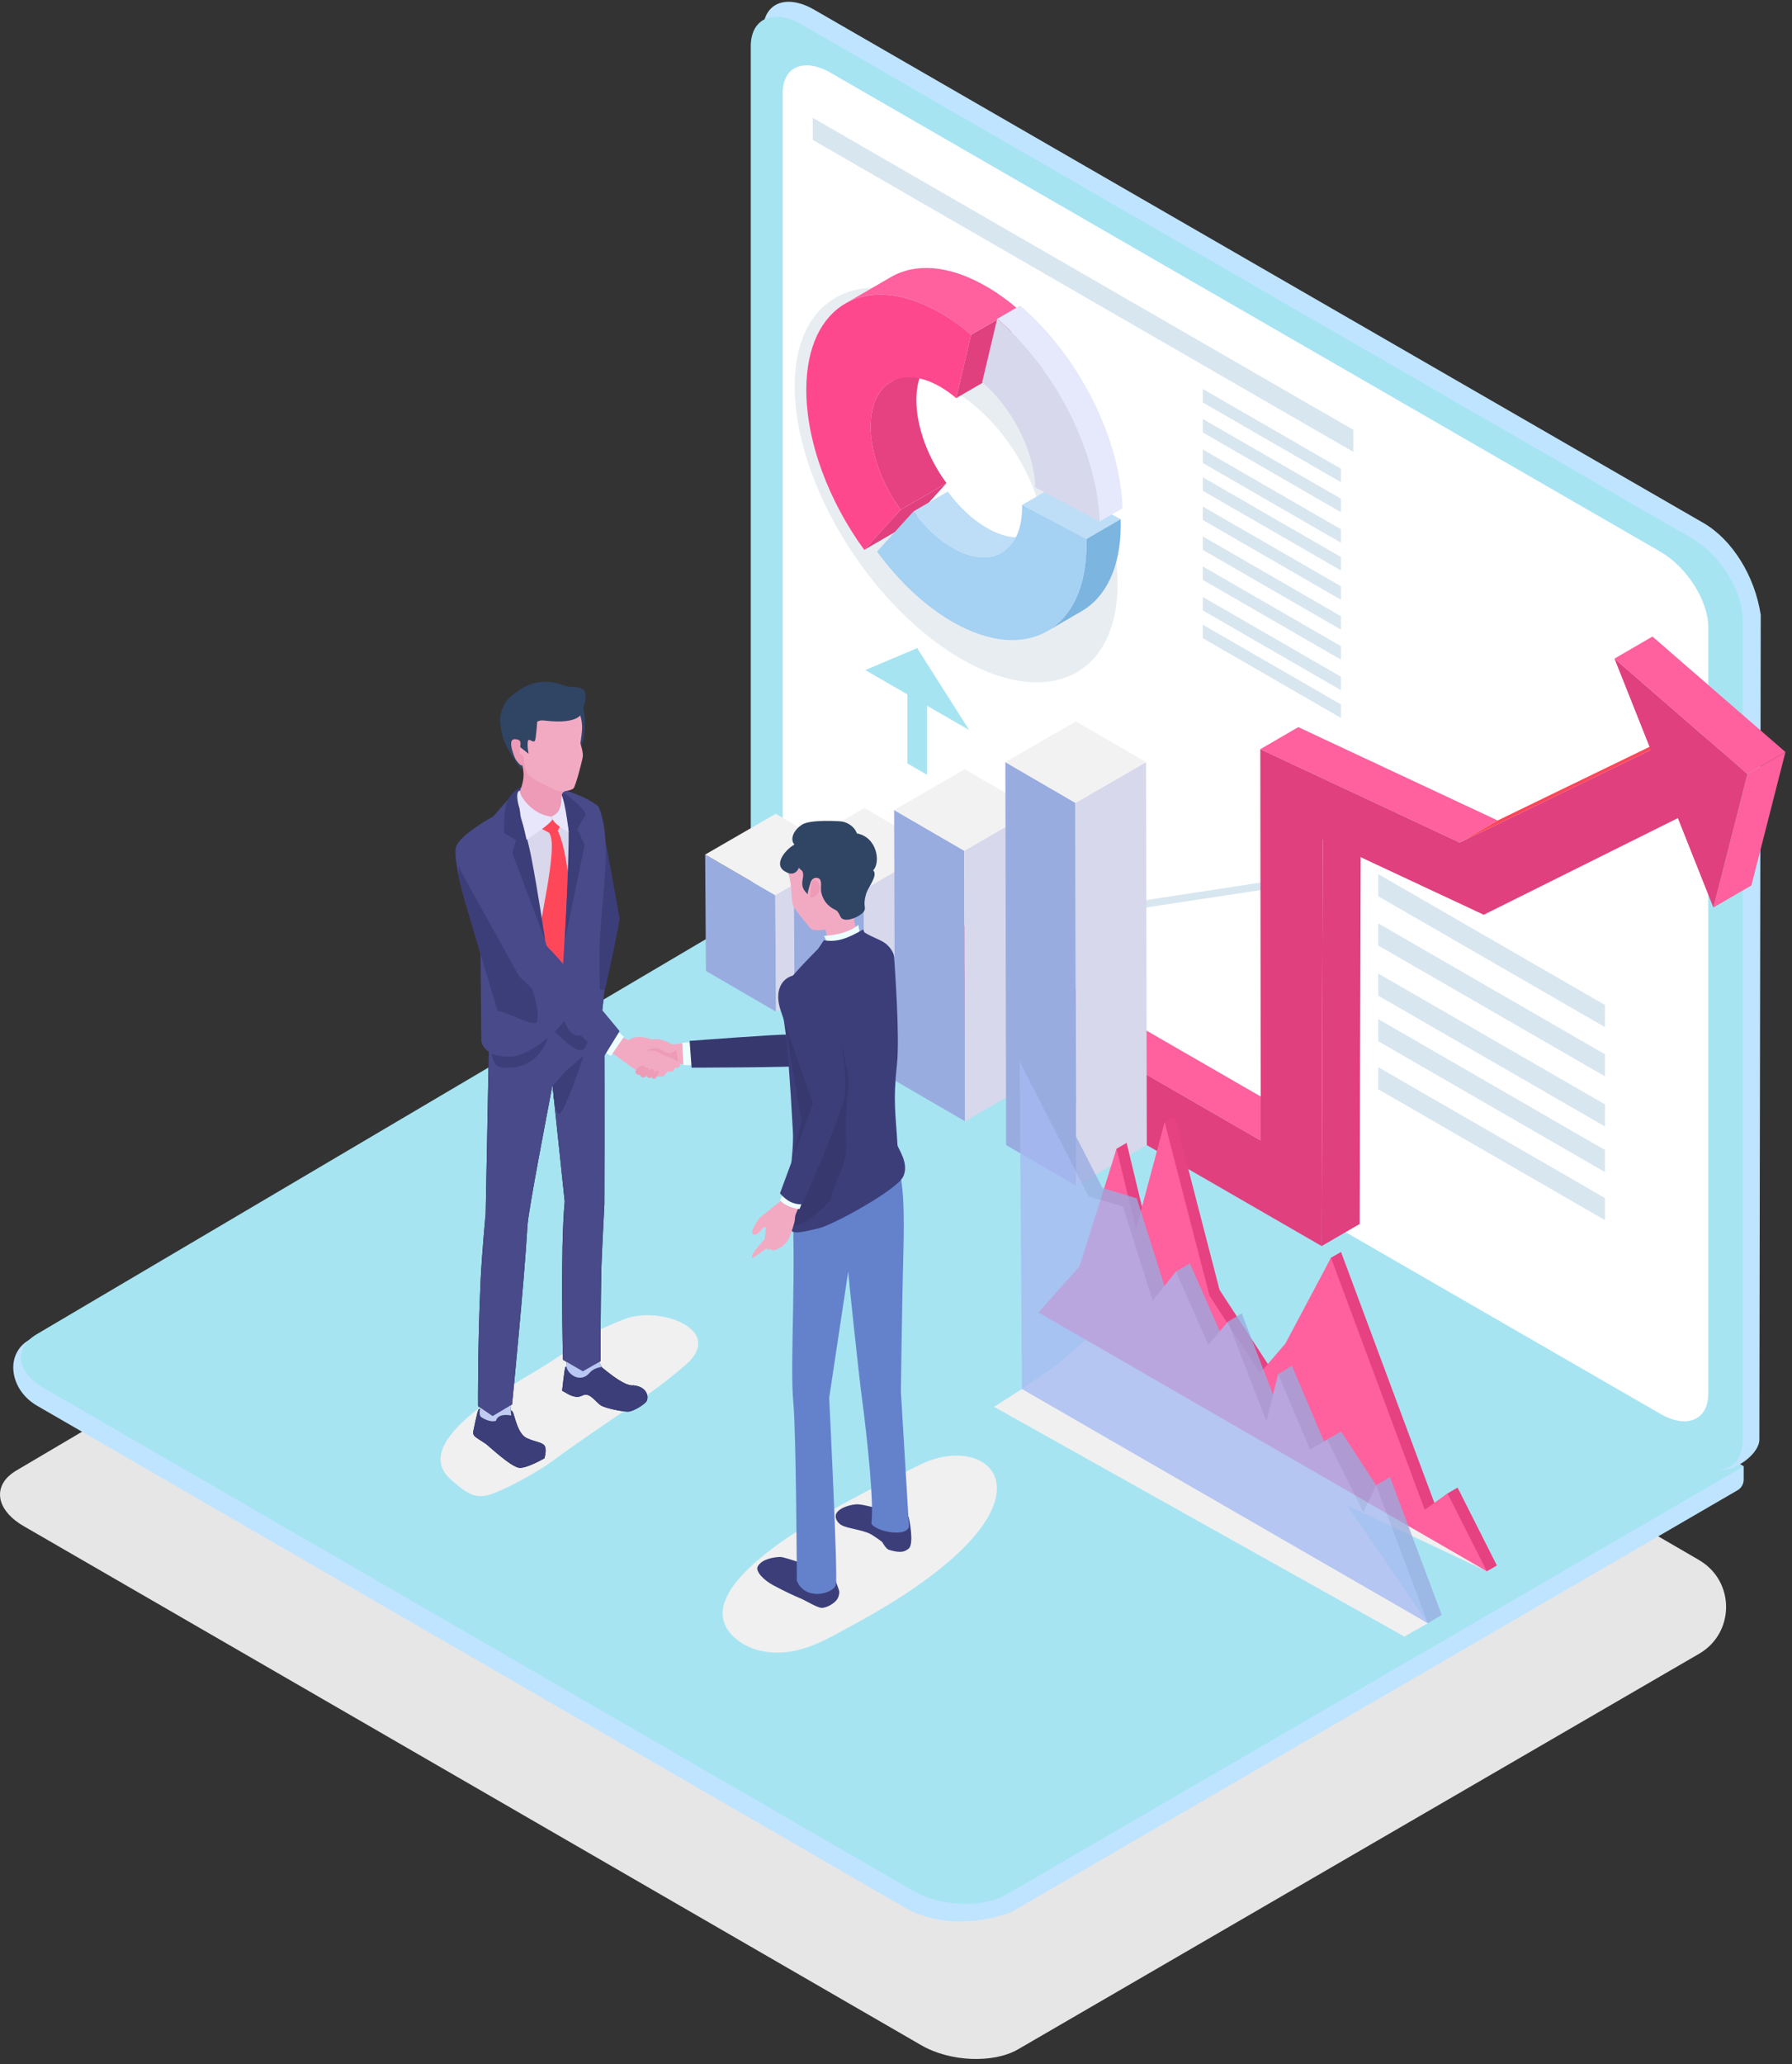 <svg width="251" height="289" viewBox="0 0 251 289" fill="none" xmlns="http://www.w3.org/2000/svg">
<rect x="0" y="0" width="251" height="289" fill="#333333" stroke="none"/>
<g clip-path="url(#clip0_2648_10436)">
<g style="mix-blend-mode:multiply">
<path d="M237.999 218.42C243.028 221.34 243.022 228.594 237.999 231.514L142.587 286.902C139.116 288.901 133.054 288.648 129.052 286.33L3.311 213.649C-0.148 211.649 -0.944 208.759 1.157 206.713H1.163C1.487 206.4 1.883 206.105 2.343 205.834L108.492 143.191L110.086 144.111L238.005 218.414L237.999 218.42Z" fill="#E6E6E6"/>
</g>
<path d="M244.232 205.279V207.137C244.232 207.757 243.901 208.329 243.364 208.635L141.731 267.645C136.648 269.638 130.781 269.385 126.897 267.15L5.183 196.792C1.305 194.545 0.685 189.555 4.037 187.609H4.043L109.484 127.013L244.232 205.279Z" fill="#BFE4FF"/>
<path d="M244.232 205.279L140.952 265.233C137.587 267.167 131.72 266.925 127.848 264.678L6.127 194.321C2.78 192.386 2.007 189.585 4.037 187.609H4.043C4.362 187.308 4.74 187.019 5.189 186.76L107.943 126.122L109.484 127.013L244.232 205.279Z" fill="#A7E4F2"/>
<path d="M238.612 202.566L114.047 130.705C110.08 128.417 106.863 123.344 106.863 119.381V4.393C106.863 0.43 110.08 -0.927 114.047 1.362L238.612 73.223C242.579 75.511 245.796 80.584 246.622 86.098C246.622 86.098 246.428 199.629 246.428 201.546C246.428 203.463 243.24 205.869 241.056 205.781C239.958 205.734 238.825 204.094 238.607 202.572L238.612 202.566Z" fill="#BFE4FF"/>
<path d="M236.907 204.666L112.341 132.805C108.374 130.516 105.157 125.444 105.157 121.48V6.487C105.157 2.523 108.374 1.167 112.341 3.455L236.907 75.317C240.873 77.605 244.09 82.677 244.09 86.641V201.634C244.09 205.598 240.873 206.954 236.907 204.666Z" fill="#A7E4F2"/>
<path d="M232.568 197.936L116.337 130.882C112.636 128.747 109.632 124.017 109.632 120.318V13.016C109.632 9.318 112.63 8.05 116.337 10.185L232.568 77.239C236.269 79.374 239.274 84.105 239.274 87.803V195.105C239.274 198.803 236.275 200.071 232.568 197.936Z" fill="white"/>
<path d="M189.555 63.261L113.834 19.58V16.49L189.555 60.176V63.261Z" fill="#D8E6F0"/>
<path d="M159.079 127.266L149.41 103.639L150.384 103.244L159.746 126.134L182.619 122.625L182.749 123.668L159.079 127.266Z" fill="#D8E6F0"/>
<path d="M224.806 143.793L193.049 125.473V122.377L224.806 140.696V143.793Z" fill="#D8E6F0"/>
<path d="M224.806 150.688L193.049 132.368V129.272L224.806 147.597V150.688Z" fill="#D8E6F0"/>
<path d="M224.806 157.706L193.049 139.387V136.291L224.806 154.61V157.706Z" fill="#D8E6F0"/>
<path d="M224.806 164.088L193.049 145.768V142.672L224.806 160.997V164.088Z" fill="#D8E6F0"/>
<path d="M224.806 170.818L193.049 152.492V149.402L224.806 167.721V170.818Z" fill="#D8E6F0"/>
<path d="M187.813 88.139L168.476 76.986V75.099L187.813 86.258V88.139Z" fill="#D8E6F0"/>
<path d="M187.813 92.338L168.476 81.185V79.298L187.813 90.457V92.338Z" fill="#D8E6F0"/>
<path d="M187.813 96.614L168.476 85.455V83.574L187.813 94.727V96.614Z" fill="#D8E6F0"/>
<path d="M187.813 100.501L168.476 89.342V87.461L187.813 98.614V100.501Z" fill="#D8E6F0"/>
<path d="M187.813 67.502L168.476 56.343V54.461L187.813 65.615V67.502Z" fill="#D8E6F0"/>
<path d="M187.813 71.701L168.476 60.542V58.661L187.813 69.814V71.701Z" fill="#D8E6F0"/>
<path d="M187.813 75.972L168.476 64.819V62.931L187.813 74.09V75.972Z" fill="#D8E6F0"/>
<path d="M187.813 79.858L168.476 68.705V66.818L187.813 77.977V79.858Z" fill="#D8E6F0"/>
<path d="M187.813 83.957L168.476 72.799V70.917L187.813 82.07V83.957Z" fill="#D8E6F0"/>
<path d="M135.751 102.206L129.843 98.797V108.464L127.098 106.883V97.216L121.189 93.807L128.473 90.734L135.751 102.206Z" fill="#A7E4F2"/>
<path d="M127.009 131.071L132.334 127.98L181.905 156.579L176.586 159.67L127.009 131.071Z" fill="#FE619D"/>
<path d="M185.281 117.523L185.122 174.445L190.44 171.354L190.6 114.433L185.281 117.523Z" fill="#E0407E"/>
<path d="M176.527 104.884L181.846 101.793L209.772 114.863L204.453 117.954L176.527 104.884Z" fill="#FE619D"/>
<path d="M204.453 117.953L209.772 114.863L236.535 101.893L231.216 104.984L204.453 117.953Z" fill="#FB4759"/>
<path d="M244.757 108.369L250.082 105.279L245.312 123.964L239.988 127.048L244.757 108.369Z" fill="#FE619D"/>
<path d="M226.134 92.203L231.452 89.112L250.082 105.279L244.757 108.369L226.134 92.203Z" fill="#FE619D"/>
<path d="M226.134 92.203L244.757 108.369L239.988 127.048L235.012 114.533L207.824 128.063L185.281 117.523L185.145 164.613L185.122 174.445L176.557 169.502L126.986 140.903L127.009 131.071L176.586 159.67L176.527 104.883L204.453 117.953L231.216 104.984L226.134 92.203Z" fill="#E0407E"/>
<path d="M98.771 119.634L98.877 135.93L108.693 141.634L108.587 125.332L98.771 119.634Z" fill="#99ACE0"/>
<path d="M108.587 125.332L108.693 141.634L118.586 135.925L118.474 119.628L108.587 125.332Z" fill="#D7D8EB"/>
<path d="M98.771 119.635L108.587 125.332L118.474 119.629L108.658 113.925L98.771 119.635Z" fill="#F2F2F2"/>
<path d="M111.184 118.826L111.29 143.167L121.112 148.865L121 124.524L111.184 118.826Z" fill="#99ACE0"/>
<path d="M121 124.524L121.112 148.865L131 143.161L130.893 118.82L121 124.524Z" fill="#D7D8EB"/>
<path d="M111.184 118.826L121 124.524L130.893 118.821L121.071 113.117L111.184 118.826Z" fill="#F2F2F2"/>
<path d="M125.238 113.4L125.351 151.277L135.167 156.975L135.061 119.098L125.238 113.4Z" fill="#99ACE0"/>
<path d="M135.061 119.098L135.167 156.975L145.054 151.272L144.948 113.395L135.061 119.098Z" fill="#D7D8EB"/>
<path d="M125.238 113.4L135.061 119.098L144.948 113.394L135.131 107.691L125.238 113.4Z" fill="#F2F2F2"/>
<path d="M140.816 106.694L140.922 160.307L150.738 166.011L150.632 112.398L140.816 106.694Z" fill="#99ACE0"/>
<path d="M150.632 112.398L150.738 166.011L160.631 160.307L160.519 106.694L150.632 112.398Z" fill="#D7D8EB"/>
<path d="M140.816 106.694L150.632 112.397L160.519 106.694L150.703 100.991L140.816 106.694Z" fill="#F2F2F2"/>
<g style="mix-blend-mode:multiply">
<path d="M111.308 54.09C111.308 67.302 121.431 84.194 133.921 91.826C146.412 99.452 156.535 94.928 156.535 81.716C156.535 68.505 146.412 51.607 133.921 43.981C121.431 36.355 111.308 40.879 111.308 54.09ZM121.656 60.407C121.656 53.241 127.145 50.787 133.921 54.922C140.698 59.056 146.187 68.222 146.187 75.388C146.187 82.554 140.698 85.007 133.921 80.873C127.145 76.738 121.656 67.573 121.656 60.407Z" fill="#E8EDF2"/>
</g>
<path d="M121.053 76.98L127.464 73.264L132.57 67.638L126.159 71.359L121.053 76.98Z" fill="#E0407E"/>
<path d="M131.188 49.755L124.778 53.477C123.037 54.491 121.951 56.644 121.945 59.699C121.933 63.527 123.603 67.879 126.159 71.359L132.57 67.638C130.014 64.152 128.343 59.805 128.355 55.977C128.361 52.916 129.447 50.763 131.188 49.755Z" fill="#E64180"/>
<path d="M133.921 55.741L140.332 52.02L142.433 43.143L136.023 46.865L133.921 55.741Z" fill="#E0407E"/>
<path d="M131.72 43.804C121.384 37.841 112.967 42.624 112.937 54.503C112.914 61.887 116.136 70.262 121.059 76.986L126.165 71.359C123.609 67.874 121.939 63.527 121.951 59.699C121.968 53.541 126.331 51.058 131.696 54.149C132.463 54.591 133.213 55.128 133.927 55.736L136.029 46.859C134.647 45.679 133.207 44.653 131.726 43.798L131.72 43.804Z" fill="#FE488E"/>
<path d="M124.802 38.778C128.208 36.803 132.924 37.08 138.124 40.082C139.606 40.937 141.052 41.963 142.427 43.143L136.017 46.865C134.636 45.685 133.195 44.659 131.714 43.803C126.513 40.801 121.797 40.524 118.391 42.5L124.802 38.778Z" fill="#FE619D"/>
<path d="M140.326 77.369L145.131 74.579C143.366 75.606 140.922 75.458 138.219 73.901C136.188 72.733 134.311 70.928 132.753 68.805L127.948 71.595C129.5 73.718 131.383 75.523 133.414 76.691C136.111 78.248 138.555 78.389 140.326 77.369Z" fill="#BEDEF7"/>
<path d="M152.161 75.47L156.972 72.68L147.964 67.897L143.153 70.693L152.161 75.47Z" fill="#BEDEF7"/>
<path d="M146.713 88.345L151.518 85.555C154.876 83.603 156.966 79.451 156.978 73.553C156.978 73.264 156.978 72.975 156.96 72.686L152.155 75.476C152.167 75.765 152.173 76.06 152.173 76.343C152.155 82.241 150.071 86.393 146.713 88.345Z" fill="#7BB5E0"/>
<path d="M152.161 75.47L143.153 70.687C143.153 70.835 143.159 70.988 143.159 71.141C143.142 77.299 138.785 79.788 133.414 76.691C131.383 75.523 129.506 73.719 127.948 71.595L122.842 77.222C125.841 81.309 129.471 84.783 133.384 87.042C143.726 93.011 152.137 88.222 152.173 76.343C152.173 76.054 152.173 75.765 152.155 75.476L152.161 75.47Z" fill="#A5D1F2"/>
<path d="M154.02 73.01L157.225 71.153C156.919 61.167 150.904 49.584 142.882 42.783L139.677 44.641C147.704 51.441 153.713 63.025 154.02 73.01Z" fill="#E6E8FB"/>
<path d="M139.671 44.641L137.569 53.518C141.731 57.039 144.847 63.055 145.007 68.227L154.014 73.011C153.707 63.025 147.693 51.441 139.671 44.641Z" fill="#D7D8EB"/>
<g style="mix-blend-mode:multiply">
<path d="M119.601 227.42C116.874 228.895 114.177 230.558 111.131 231.142C108.085 231.732 104.638 231.148 102.513 228.895C94.816 220.732 123.71 207.639 128.845 205.067C139.116 199.924 150.402 210.723 119.601 227.42Z" fill="#F0F0F0"/>
</g>
<g style="mix-blend-mode:multiply">
<path d="M87.408 184.69C92.348 182.714 101.728 186.17 96.002 191.107C90.276 196.043 85.79 198.367 77.196 204.672C75.307 206.058 70.786 208.576 68.549 209.261C66.311 209.945 64.995 208.712 63.212 207.19C56.773 201.682 72.869 193.377 76.517 191.03C83.813 186.335 82.467 186.665 87.408 184.69Z" fill="#F0F0F0"/>
</g>
<g style="mix-blend-mode:multiply">
<path d="M196.697 229.107L199.997 227.25L188.711 210.765L208.261 219.971L160.501 180.284L148.082 191.03L143.142 194.457L139.24 196.951L196.697 229.107Z" fill="#F0F0F0"/>
</g>
<path d="M152.604 176.491L146.86 182.932L208.261 219.971L209.665 219.163L204.158 208.258L202.753 209.072L200.965 210.546L187.831 175.27L186.426 176.078L181.444 187.285L177.891 191.425L170.814 180.567L164.533 156.279L163.128 157.093L160.519 171.277L157.804 160L156.399 160.814L152.604 176.491Z" fill="#E64180"/>
<path d="M151.199 177.299L145.455 183.74L208.261 219.972L202.753 209.072L199.56 211.36L186.426 176.078L180.04 188.093L176.486 192.233L169.409 181.381L163.128 157.093L159.114 172.086L156.399 160.814L151.199 177.299Z" fill="#FE619D"/>
<g opacity="0.78">
<path d="M144.753 147.426L142.811 148.582L145.084 193.295L199.997 227.25L201.939 226.093L194.69 206.778L192.754 207.934L187.855 200.425L185.429 201.764L180.96 191.201L179.018 192.363L179.325 197.854L173.93 183.876L171.988 185.032L171.191 187.125L166.652 176.863L164.716 178.019L163.382 180.921L159.221 167.756L154.41 166.311L144.753 147.426Z" fill="#99ACE0"/>
<path d="M142.811 148.582L143.142 194.457L199.997 227.25L192.754 207.934L190.954 211.72L185.913 201.582L183.487 202.92L179.018 192.363L177.389 199.01L171.988 185.032L169.249 188.282L164.716 178.019L161.446 182.083L157.284 168.918L152.474 167.467L142.811 148.582Z" fill="#A5BAF2"/>
</g>
<path d="M89.981 147.845C89.981 147.845 90.176 148.098 90.465 148.087C90.755 148.075 91.085 147.279 91.404 146.984C91.528 146.872 92.354 147.538 92.921 147.786C93.753 148.151 95.046 148.564 95.211 148.924C96.256 149.225 97.868 148.564 97.868 148.564C97.868 148.564 97.135 146.052 96.699 145.999C96.268 145.946 94.137 146.223 94.137 146.223C94.137 146.223 92.856 145.332 91.552 145.486C90.247 145.639 90.2 146.37 90.011 146.813C89.822 147.255 89.875 147.615 89.975 147.839L89.981 147.845Z" fill="#F2AAC2"/>
<path d="M90.43 147.968C90.324 147.85 90.572 147.101 90.826 146.96C91.079 146.818 91.977 146.647 92.225 146.741C92.644 146.895 93.771 148.086 94.662 146.954C94.792 146.783 94.963 148.729 94.969 148.93C94.969 148.989 94.981 149.065 94.94 149.112C94.828 149.236 94.479 149.112 94.361 149.083C93.694 148.912 92.024 147.839 91.605 148.015C91.457 148.08 90.513 148.063 90.43 147.974V147.968Z" fill="#ED9BB6"/>
<path d="M84.994 146.848C84.994 146.848 88.718 149.638 89.031 149.756C90.088 150.145 91.28 150.735 91.947 150.723C92.077 150.723 92.891 150.794 93.074 150.57C93.257 150.345 93.37 150.151 93.458 150.074C93.612 149.938 93.942 150.104 94.202 149.98C94.462 149.856 94.515 149.478 94.515 149.478C94.515 149.478 95.034 149.59 95.223 149.242C95.559 148.617 93.742 148.045 92.909 147.68C92.343 147.432 91.782 147.025 91.41 147.102C91.038 147.178 90.135 147.066 90.424 146.6C90.713 146.134 91.345 145.55 91.345 145.55C91.345 145.55 89.244 144.636 88.028 145.627C87.656 145.485 86.304 144.648 86.304 144.648L84.994 146.848Z" fill="#F2AAC2"/>
<path d="M86.038 143.899L83.837 146.724L85.543 147.839L87.384 145.161L86.038 143.899Z" fill="#EDFEFF"/>
<path d="M89.669 149.284C89.828 149.195 90.005 149.13 90.194 149.213C90.353 149.284 90.395 149.402 90.365 149.531C90.471 149.478 90.584 149.455 90.713 149.496C90.932 149.561 90.955 149.726 90.896 149.909C90.926 149.879 90.955 149.85 90.979 149.826C91.097 149.714 91.233 149.62 91.41 149.649C91.681 149.696 91.652 149.95 91.552 150.204C91.581 150.174 91.605 150.151 91.628 150.127C91.729 150.033 91.953 149.844 92.1 149.868C92.508 149.938 92.047 150.599 91.941 150.764C91.912 150.947 91.658 151.106 91.451 150.988C91.321 150.917 91.28 150.817 91.28 150.717C91.215 150.9 90.997 150.982 90.772 150.858C90.595 150.758 90.477 150.581 90.448 150.617C90.377 150.852 90.088 150.941 89.828 150.752C89.704 150.658 89.645 150.552 89.639 150.446C89.503 150.516 89.314 150.493 89.155 150.345C88.73 149.938 89.314 149.472 89.669 149.284Z" fill="#ED9BB6"/>
<path d="M97.253 145.851L95.559 145.993L95.731 149.107L98.156 149.13L97.253 145.851Z" fill="#EDFEFF"/>
<path d="M96.587 145.721C96.587 145.721 109.885 144.713 110.086 144.86C111.727 144.889 120.564 132.02 120.564 132.02C123.308 132.563 124.188 134.214 123.804 135.753C123.804 135.753 116.119 148.953 113.457 149.201C110.794 149.443 96.87 149.466 96.87 149.466L96.593 145.721H96.587Z" fill="#36386E"/>
<path d="M114.313 219.14C113.545 219.441 110.074 217.972 109.307 217.972C108.54 217.972 106.763 218.208 106.143 219.27C105.742 219.954 106.952 221.21 108.345 221.953C110.074 222.873 111.515 223.522 111.975 223.705C112.807 224.029 114.466 225.097 115.115 225.097C115.765 225.097 117.175 224.413 117.447 223.505C117.718 222.596 117.5 222.844 116.674 220.143L114.318 219.14H114.313Z" fill="#3C3E7A"/>
<path d="M125.12 211.52C124.548 211.821 121.118 210.476 119.849 210.606C118.686 210.723 117.612 211.184 117.211 211.762C116.809 212.34 117.223 213.201 117.943 213.555C118.864 214.003 120.634 214.156 121.797 214.693C122.323 214.935 123.556 215.861 123.556 215.861C123.556 215.861 124.093 216.846 124.507 216.969C126.254 217.494 126.744 217.194 127.245 216.828C128.125 216.191 127.281 212.375 127.281 212.375L125.132 211.52H125.12Z" fill="#3C3E7A"/>
<path d="M126.183 194.781C126.183 194.781 126.366 181.257 126.543 174.952C126.614 172.481 126.602 170.298 126.543 168.688C126.354 162.961 124.577 158.349 124.141 157.258C122.925 154.22 110.57 161.752 110.848 165.851C111.644 177.706 110.582 190.77 111.125 196.427C111.509 200.437 111.615 221.304 111.615 221.304C112.831 224.212 116.786 223.091 117.081 221.847C117.382 220.603 116.142 195.689 116.142 195.689L118.805 178.025C118.846 178.856 120.316 192.664 120.699 195.512C121.49 201.404 122.429 210.505 122.057 213.153C121.927 214.091 126.596 215.43 127.322 213.784L126.183 194.781Z" fill="#6482CC"/>
<path d="M126.449 164.825C125.421 166.659 116.845 171.425 114.69 171.95C110.57 172.964 110.741 172.64 110.464 171.024C109.98 168.24 111.237 161.675 111.06 158.449C110.653 151.012 110.269 145.928 109.903 143.663C109.667 142.182 109.366 138.779 110.186 137.659C111.438 135.948 114.608 132.816 114.608 132.816C114.608 132.816 120.741 130.316 121.172 130.587C122.246 131.253 123.267 131.513 124.005 132.061C124.601 132.504 125.215 133.341 125.25 134.02C125.315 135.423 126.059 145.149 125.628 149.065C125.067 154.185 125.451 155.872 125.711 160.331C125.734 160.726 127.482 162.991 126.449 164.825Z" fill="#3C3E7A"/>
<path d="M116.408 167.768C116.373 168.317 111.65 172.841 110.393 171.219C109.136 169.597 112.258 157.034 112.258 157.034L109.998 143.74C110.021 144.241 115.487 140.508 115.835 140.891C117.181 142.395 119.041 150.127 118.81 152.074C118.533 154.38 118.362 157.818 118.527 160.13C118.74 163.138 116.526 166.022 116.408 167.774V167.768Z" fill="#36386E"/>
<path d="M121.177 123.415C121.107 124.17 120.788 125.344 120.788 125.344C118.681 127.933 119.808 130.156 120.752 131.059C120.752 131.059 119.442 131.731 117.943 132.026C116.443 132.321 115.995 131.802 115.995 131.802L115.623 130.127C115.623 130.127 113.905 130.445 113.474 129.909C113.043 129.372 111.58 127.673 111.166 126.93C110.73 126.146 110.977 123.834 110.446 122.4C109.809 120.684 110.865 118.667 112.105 117.322C113.344 115.977 116.343 116.001 118.096 116.532C119.619 116.992 120.723 118.219 121.083 119.263C121.443 120.307 121.354 121.598 121.183 123.409L121.177 123.415Z" fill="#F2AAC2"/>
<path d="M113.893 123.279C114.306 123.014 114.961 123.769 114.802 124.53C114.643 125.291 113.929 125.745 113.51 125.621C113.51 125.621 113.48 123.545 113.893 123.279Z" fill="#ED9BB6"/>
<path d="M122.293 121.852C123.385 120.761 122.866 117.187 120.026 116.68C119.613 115.541 118.444 115.022 117.683 114.981C117.683 114.981 113.586 114.674 112.359 115.435C111.131 116.202 110.606 117.523 111.279 118.237C110.169 118.821 108.286 120.903 109.856 121.941C111.42 122.985 111.922 121.428 111.922 121.428C111.946 121.864 112.731 121.622 112.435 123.061C112.146 124.489 112.89 124.807 113.12 125.226C113.085 124.99 113.522 123.462 113.657 123.268C113.888 122.937 114.242 122.802 114.619 122.943C115.239 123.179 114.885 124.264 115.027 124.913C115.275 126.034 115.918 126.86 116.951 127.349C117.795 127.75 117.447 128.629 118.362 128.747C119.277 128.865 120.894 128.069 121.112 127.373C121.248 126.942 120.859 126.63 121.331 125.09C121.62 124.147 123.025 122.542 122.299 121.84L122.293 121.852Z" fill="#304464"/>
<path d="M115.959 132.297C115.959 132.297 115.67 131.519 115.434 131.017C118.869 130.841 120.227 129.472 120.227 129.472L120.51 131.153C120.51 131.153 120.912 131.218 119.802 131.631C117.955 132.321 115.959 132.291 115.959 132.291V132.297Z" fill="#EDFEFF"/>
<path d="M115.393 131.631C117.199 131.926 118.622 131.436 120.912 130.115C120.912 130.115 121.378 131.401 121.732 131.826C120.894 133.229 118.285 133.359 114.602 132.817L115.393 131.631Z" fill="#3C3E7A"/>
<path d="M109.342 141.457C111.574 148.057 113.923 154.586 113.923 154.586C113.923 154.586 116.691 156.798 117.89 154.881C119.088 152.964 118.102 144.034 115.729 139.316C113.35 134.598 107.536 136.102 109.348 141.457H109.342Z" fill="#3C3E7A"/>
<path d="M107.099 173.495C107.099 173.495 106.019 174.616 105.529 175.389C105.299 175.754 105.234 176.126 105.429 176.079C105.624 176.031 106.037 175.731 106.556 175.341C107.111 174.923 107.701 174.563 107.889 174.203C108.061 173.873 108.244 172.941 108.267 172.616C108.308 172.068 107.848 170.936 107.311 171.295C107.341 171.384 107.099 173.501 107.099 173.501V173.495Z" fill="#F2AAC2"/>
<path d="M109.75 167.992L112.005 168.623C112.005 168.623 111.715 169.396 111.473 169.956C111.32 170.316 111.349 170.764 111.308 170.947C111.119 171.82 110.606 173.135 110.606 173.135C110.606 173.135 110.175 173.802 109.714 173.672C109.378 173.578 109.006 173.513 108.687 173.371C107.701 172.923 107.814 171.737 107.04 171.024C106.332 170.369 109.301 167.98 109.756 168.004L109.75 167.992Z" fill="#F2AAC2"/>
<path d="M109.454 173.495C109.153 174.415 107.949 174.805 107.949 174.805C107.495 175.1 107.111 174.905 107.548 174.179C107.548 174.179 108.02 172.563 108.84 172.422C109.489 172.611 109.59 173.124 109.454 173.501V173.495Z" fill="#F2AAC2"/>
<path d="M109.743 173.595C110.115 174.539 108.014 175.465 107.908 174.822C107.837 174.38 108.752 173.943 109.035 173.578C109.36 173.165 109.619 173.359 109.743 173.589V173.595Z" fill="#F2AAC2"/>
<path d="M110.186 172.917C110.387 172.823 110.345 173.053 110.564 173.135C110.652 173.17 110.251 173.825 110.168 173.902C109.95 174.102 109.313 174.863 109.089 174.657C108.864 174.45 109.714 173.141 110.192 172.911L110.186 172.917Z" fill="#F2AAC2"/>
<path d="M109.537 168.83C108.498 168.771 108.138 169.077 106.586 170.328C106.297 170.564 104.744 172.711 105.594 172.846C105.996 172.911 106.509 172.398 106.668 172.133C107.093 171.437 107.595 172.162 108.292 171.761C109.195 171.242 109.702 169.732 109.537 168.83Z" fill="#F2AAC2"/>
<path d="M112.554 167.786L111.987 169.272C111.054 169.154 109.909 168.765 109.248 168.034L109.986 166.612C111.786 167.639 110.854 167.143 112.554 167.786Z" fill="#EDFEFF"/>
<path d="M113.876 154.515L109.248 167.066C110.175 168.087 111.001 168.606 112.359 168.612C112.359 168.612 118.244 155.512 118.155 153.418C116.827 152.074 115.393 152.51 113.87 154.515H113.876Z" fill="#3C3E7A"/>
<path d="M86.776 128.546C86.776 128.546 84.462 115.305 83.943 113.807C83.424 112.309 82.851 112.769 82.072 114.987C80.419 119.699 81.659 130.947 82.762 132.162C84.391 133.949 85.495 130.723 86.776 128.546Z" fill="#3C3E7A"/>
<path d="M83.535 139.7L81.611 139.122C81.611 139.122 80.649 142.767 80.596 142.896C81.174 143.852 82.018 143.946 82.921 143.746L83.535 139.705V139.7Z" fill="#ED9BB6"/>
<path d="M82.874 143.533C82.874 143.533 83.424 144.701 83.376 145.798C83.329 146.801 82.827 147.827 82.786 147.898C82.733 147.98 82.65 148.44 82.314 148.682C82.089 148.841 81.529 148.812 81.334 148.753C80.891 148.617 80.608 148.11 80.366 147.957C80.077 147.774 79.846 147.815 79.841 147.497C79.829 146.235 78.571 144.324 80.584 142.914C80.844 141.864 82.869 143.527 82.869 143.527L82.874 143.533Z" fill="#ED9BB6"/>
<path d="M80.336 147.78C80.407 147.65 80.419 147.285 80.46 147.172C80.496 147.06 80.672 146.795 80.389 146.653C80.106 146.512 79.846 146.895 79.846 146.895C79.846 146.895 79.675 147.32 79.846 147.65C80.017 147.98 80.218 148.004 80.342 147.78H80.336Z" fill="#ED9BB6"/>
<path d="M80.519 147.892C80.59 147.762 80.49 147.508 80.49 147.508C80.49 147.508 80.354 147.196 80.183 147.19C79.982 147.178 79.746 147.479 79.841 147.656C79.9 147.768 79.982 147.874 80.071 147.939C80.248 148.057 80.436 148.045 80.519 147.892Z" fill="#ED9BB6"/>
<path d="M81.174 147.049C81.109 147.202 81.068 147.226 81.015 147.379C81.015 147.391 81.003 147.403 80.997 147.408C80.985 147.408 80.98 147.408 80.968 147.408C80.826 147.373 80.271 147.279 80.295 147.22C80.342 147.108 80.59 146.736 80.684 146.659C80.838 146.541 81.139 146.659 81.192 146.718C81.245 146.771 81.21 146.966 81.174 147.049Z" fill="#ED9BB6"/>
<path d="M80.921 147.762C80.903 147.909 81.038 148.08 80.968 148.216C80.844 148.446 80.496 148.446 80.33 148.181C80.283 148.098 80.26 147.844 80.266 147.75C80.283 147.32 80.513 147.243 80.626 147.101C80.738 146.96 81.044 146.972 81.038 147.219C81.033 147.544 80.921 147.768 80.921 147.768V147.762Z" fill="#ED9BB6"/>
<path d="M81.056 147.155C81.086 147.084 81.346 146.754 81.416 146.73C81.487 146.7 81.664 146.742 81.7 146.848C81.735 146.954 81.652 147.155 81.641 147.208C81.576 147.438 81.499 147.886 81.393 148.063C81.369 148.104 80.856 148.204 80.797 147.91C80.738 147.615 81.033 147.243 81.068 147.155H81.056Z" fill="#ED9BB6"/>
<path d="M81.21 147.762C81.198 148.004 81.369 148.175 81.369 148.175C81.369 148.175 82.036 148.299 82.225 148.452C82.296 148.511 82.402 148.641 82.16 148.794C81.918 148.942 81.109 148.794 80.95 148.629C80.791 148.458 80.602 148.069 80.59 147.962C80.537 147.349 81.174 147.137 81.34 147.202C81.593 147.296 81.216 147.691 81.21 147.768V147.762Z" fill="#ED9BB6"/>
<path d="M81.924 147.697C81.912 147.939 82.083 148.11 82.083 148.11C82.083 148.11 82.998 146.842 83.181 146.889C83.376 146.942 83.387 148.251 83.269 148.322C83.151 148.393 83.116 148.576 82.874 148.723C82.632 148.871 81.824 148.723 81.664 148.558C81.505 148.387 81.316 147.998 81.304 147.892C81.251 147.278 81.889 147.066 82.054 147.131C82.308 147.225 81.93 147.62 81.924 147.697Z" fill="#ED9BB6"/>
<path d="M81.806 144.483C82.514 144.754 83.187 146.836 82.945 147.054C82.768 147.214 82.549 147.308 82.349 147.438C82.001 147.656 81.918 147.886 81.723 148.311C81.682 148.399 81.605 148.269 81.523 148.222C81.145 148.01 81.375 147.821 81.47 147.343C81.529 147.054 81.77 146.6 81.741 146.465C81.712 146.329 81.534 146.264 81.411 145.875C81.251 145.379 81.411 144.324 81.806 144.477V144.483Z" fill="#ED9BB6"/>
<path d="M82.915 143.651C83.417 144.459 83.936 146.069 83.718 146.718C83.582 147.125 83.128 147.508 82.927 147.632C82.673 147.797 82.178 148.004 81.877 148.281C81.771 148.381 81.765 148.546 81.688 148.558C81.411 148.599 81.322 147.951 81.422 147.744C81.546 147.497 82.024 147.373 82.26 147.149C82.308 147.107 82.927 146.73 82.762 146.417C82.662 146.228 81.83 146.27 81.599 145.863C81.363 145.456 81.145 144.571 81.47 144.07C81.782 143.592 83.033 143.079 82.915 143.645V143.651Z" fill="#ED9BB6"/>
<path d="M83.961 140.844L80.696 140.478L80.62 141.764L83.725 142.047L83.961 140.844Z" fill="#E8E6FB"/>
<path d="M86.753 128.44C86.753 128.44 84.598 123.191 83.016 125.686C81.434 128.181 80.437 140.572 80.389 140.714L84.173 141.068C84.173 141.068 87.03 128.57 86.753 128.44Z" fill="#3C3E7A"/>
<path d="M79.185 191.384C79.049 191.744 78.737 194.693 78.737 194.693L79.433 195.088C79.433 195.088 80.419 195.713 81.157 195.518C81.552 195.412 81.659 195.306 81.859 195.265C82.798 195.088 83.524 196.415 84.256 196.804C84.988 197.194 87.337 197.659 88.016 197.624C88.695 197.595 90.465 196.562 90.637 196.014C90.831 195.389 90.566 194.121 88.677 193.938C87.384 194.197 83.866 191.048 83.866 191.048L80.72 190.387L79.191 191.39L79.185 191.384Z" fill="#1E252B"/>
<path d="M83.506 186.895C81.735 185.934 79.569 186.901 79.569 186.901L79.362 190.812C78.967 191.962 81.098 193.938 82.603 192.174C83.211 191.461 84.303 191.36 84.303 191.36C83.347 189.933 83.046 188.447 83.506 186.89V186.895Z" fill="#1E252B"/>
<path d="M84.657 143.338C84.657 143.338 84.693 158.396 84.657 168.541C84.657 168.712 84.291 175.471 84.244 177.217C84.102 182.761 84.12 190.564 84.12 190.564L81.635 191.979L78.855 190.363C78.855 190.363 78.459 174.863 79.097 168.204L77.32 151.354L84.657 143.338Z" fill="#1E252B"/>
<path d="M81.659 147.874L77.432 151.466C77.468 153.129 77.674 155.618 78.288 155.931C78.89 156.237 81.841 147.803 81.659 147.874Z" fill="#1E252B"/>
<path d="M67.037 197.299C66.837 197.63 66.258 200.543 66.258 200.543C66.258 200.543 66.258 200.803 66.459 201.033C66.671 201.28 67.38 201.681 68.005 202.1C68.425 202.383 71.671 205.492 72.822 205.492C73.973 205.492 76.252 204.153 76.252 204.153C76.252 204.153 76.647 202.867 76.252 202.366C75.856 201.864 74.989 201.9 73.784 201.328C72.439 200.72 72.096 198.048 71.783 197.612C71.476 197.175 68.72 196.568 68.72 196.568L67.032 197.299H67.037Z" fill="#1E252B"/>
<path d="M71.6 198.167C71.6 198.167 71.276 194.457 71.358 193.643L67.817 192.705C67.675 194.262 67.793 196.226 67.563 196.421C67.333 196.621 66.902 198.084 67.439 198.42C67.681 198.574 68.726 199.187 69.469 198.898C69.782 197.736 71.594 198.167 71.594 198.167H71.6Z" fill="#1E252B"/>
<path d="M67.315 179.328C67.504 175.365 68.029 169.88 68.029 169.88L68.425 149.237C71.736 148.446 74.67 149.62 77.35 152.074C76.7 155.565 74.003 169.402 73.879 171.602C73.454 179.181 71.724 196.621 71.724 196.621L69.003 198.243L66.955 196.851C66.955 196.851 66.89 188.34 67.321 179.328H67.315Z" fill="#1E252B"/>
<path d="M68.537 143.168L78.577 137.771L84.687 138.544L84.002 144.495L77.35 152.074L68.419 149.237L68.537 143.168Z" fill="#1E252B"/>
<path d="M80.785 136.55C80.785 136.55 69.404 140.826 69.322 141.646C69.204 142.731 67.793 148.971 70.148 149.402C72.503 149.832 76.287 148.824 77.096 143.769C82.408 149.431 81.865 146.228 82.715 144.984C83.447 143.905 82.544 140.472 82.414 139.34C82.385 139.074 80.791 136.556 80.791 136.556L80.785 136.55Z" fill="#1E252B"/>
<path d="M79.185 191.384C79.049 191.744 78.737 194.693 78.737 194.693L79.433 195.088C79.433 195.088 80.419 195.713 81.157 195.518C81.552 195.412 81.659 195.306 81.859 195.265C82.798 195.088 83.524 196.415 84.256 196.804C84.988 197.194 87.337 197.659 88.016 197.624C88.695 197.595 90.465 196.562 90.637 196.014C90.831 195.389 90.566 194.121 88.677 193.938C87.384 194.197 83.866 191.048 83.866 191.048L80.72 190.387L79.191 191.39L79.185 191.384Z" fill="#3C3E7A"/>
<path d="M83.506 186.895C81.735 185.934 79.569 186.901 79.569 186.901L79.362 190.812C78.967 191.962 81.098 193.938 82.603 192.174C83.211 191.461 84.303 191.36 84.303 191.36C83.347 189.933 83.046 188.447 83.506 186.89V186.895Z" fill="#B8C8F2"/>
<path d="M84.657 143.338C84.657 143.338 84.693 158.396 84.657 168.541C84.657 168.712 84.291 175.471 84.244 177.217C84.102 182.761 84.12 190.564 84.12 190.564L81.635 191.979L78.855 190.363C78.855 190.363 78.459 174.863 79.097 168.204L77.32 151.354L84.657 143.338Z" fill="#484A8A"/>
<path d="M81.659 147.874L77.432 151.466C77.468 153.129 77.674 155.618 78.288 155.931C78.89 156.237 81.841 147.803 81.659 147.874Z" fill="#3C3E7A"/>
<path d="M67.037 197.299C66.837 197.63 66.258 200.543 66.258 200.543C66.258 200.543 66.258 200.803 66.459 201.033C66.671 201.28 67.38 201.681 68.005 202.1C68.425 202.383 71.671 205.492 72.822 205.492C73.973 205.492 76.252 204.153 76.252 204.153C76.252 204.153 76.647 202.867 76.252 202.366C75.856 201.864 74.989 201.9 73.784 201.328C72.439 200.72 72.096 198.048 71.783 197.612C71.476 197.175 68.72 196.568 68.72 196.568L67.032 197.299H67.037Z" fill="#3C3E7A"/>
<path d="M71.6 198.167C71.6 198.167 71.276 194.457 71.358 193.643L67.817 192.705C67.675 194.262 67.793 196.226 67.563 196.421C67.333 196.621 66.902 198.084 67.439 198.42C67.681 198.574 68.726 199.187 69.469 198.898C69.782 197.736 71.594 198.167 71.594 198.167H71.6Z" fill="#BFCDF2"/>
<path d="M67.315 179.328C67.504 175.365 68.029 169.88 68.029 169.88L68.425 149.237C71.736 148.446 74.67 149.62 77.35 152.074C76.7 155.565 74.003 169.402 73.879 171.602C73.454 179.181 71.724 196.621 71.724 196.621L69.003 198.243L66.955 196.851C66.955 196.851 66.89 188.34 67.321 179.328H67.315Z" fill="#484A8A"/>
<path d="M68.537 143.168L78.577 137.771L84.687 138.544L84.002 144.495L77.35 152.074L68.419 149.237L68.537 143.168Z" fill="#484A8A"/>
<path d="M80.785 136.55C80.785 136.55 69.404 140.826 69.322 141.646C69.204 142.731 67.793 148.971 70.148 149.402C72.503 149.832 76.287 148.824 77.096 143.769C82.408 149.431 81.865 146.228 82.715 144.984C83.447 143.905 82.544 140.472 82.414 139.34C82.385 139.074 80.791 136.556 80.791 136.556L80.785 136.55Z" fill="#3C3E7A"/>
<path d="M73.725 109.714C71.996 110.876 69.611 114.426 69.611 114.426L74.203 141.091L81.641 138.142L82.497 116.214C82.497 116.214 79.846 111.755 78.064 111.065C76.287 110.38 75.455 108.552 73.725 109.714Z" fill="#D9D7EB"/>
<path d="M78.135 116.296C78.66 115.459 78.825 114.421 78.495 114.037C78.093 113.577 77.149 112.663 77.214 112.745C76.505 113.571 74.499 114.014 74.652 115.4L76.889 116.561C78.418 118.331 75.089 130.534 75.242 133.3L78.377 137.098L80.242 131.885C80.242 131.885 80.112 120.454 78.129 116.296H78.135Z" fill="#FE485A"/>
<path d="M77.054 109.95C77.054 109.95 79.51 110.693 80.944 111.277C82.786 112.02 83.813 112.887 83.813 112.887C85.838 117.529 84.309 125.149 83.99 132.103C83.854 135.01 84.114 141.728 84.114 141.728C84.114 141.728 82.078 146.429 80 144.547C77.928 142.666 78.825 135.824 78.825 135.824C78.825 135.824 79.758 120.454 79.817 116.968C79.392 113.984 77.054 109.95 77.054 109.95Z" fill="#484A8A"/>
<path d="M63.862 118.62C64.31 116.874 69.092 114.297 69.092 114.297C69.942 113.341 71.441 111.477 72.976 110.145C72.976 110.145 72.102 112.575 72.545 113.937C72.987 115.299 76.405 131.855 76.405 131.855L79.144 142.867C79.144 142.867 74.947 147.927 71.281 147.927C67.616 147.927 67.409 145.733 67.409 145.733L67.291 132.227C65.243 127.526 63.419 120.372 63.862 118.626V118.62Z" fill="#484A8A"/>
<path d="M66.329 130.339C66.329 130.339 69.723 141.469 69.658 141.522C70.443 141.398 74.953 143.923 75.213 143.061C76.499 138.874 66.441 121.976 65.939 121.569C64.299 120.218 64.092 121.156 64.299 122.967C64.393 123.769 66.329 130.339 66.329 130.339Z" fill="#3C3E7A"/>
<path d="M82.072 113.978C81.299 112.368 76.907 109.537 76.907 109.537C76.907 109.537 79.575 114.167 79.646 116.455C79.728 119.021 79.138 131.607 79.138 131.607L81.895 118.266L80.856 116.072L82.066 113.978H82.072Z" fill="#3C3E7A"/>
<path d="M72.97 114.544C72.633 113.335 72.97 110.145 72.97 110.145C70.975 111.312 70.833 112.757 70.727 113.453C70.62 114.155 70.597 116.609 70.597 116.609L72.285 117.623L71.766 119.452L76.352 131.607C76.352 131.607 75.354 124.772 74.363 119.741C73.837 117.098 73.088 114.951 72.976 114.55L72.97 114.544Z" fill="#3C3E7A"/>
<path d="M86.788 144.359L84.533 148.004L72.692 136.65L64.405 121.704C64.027 118.673 67.091 117.959 69.434 119.947C71.777 121.929 75.461 131.477 76.936 132.828C78.412 134.173 86.788 144.359 86.788 144.359Z" fill="#484A8A"/>
<path d="M78.152 110.551C79.084 110.781 79.651 116.479 79.651 116.479C79.09 116.172 77.963 115.618 77.373 114.703L77.149 114.302C77.249 113.978 78.034 111.353 78.152 110.551Z" fill="#E8E6FB"/>
<path d="M78.105 97.004C79.126 97.01 80.584 97.936 81.263 98.496C82.32 99.369 81.841 103.156 81.741 103.551C81.641 103.94 81.062 105.055 81.062 105.055C81.062 105.055 76.706 96.992 78.105 97.004Z" fill="#304464"/>
<path d="M79.982 109.867C79.652 110.734 78.813 110.605 78.684 111.354C78.566 112.044 78.778 112.315 78.335 113.335C77.893 114.356 76.364 114.798 75.165 114.173C74.357 113.748 72.35 111.766 72.61 111.377C73.436 109.301 73.489 108.387 73.117 107.019C72.309 104.052 79.073 108.251 79.982 109.867Z" fill="#ED9BB6"/>
<path d="M78.353 110.787C78.996 110.829 80.041 110.658 80.33 110.363C80.626 110.074 81.546 106.541 81.629 105.927C81.712 105.314 81.293 104.058 81.293 104.058C81.293 104.058 81.476 102.854 81.517 102.341C81.83 98.077 78.052 96.337 74.369 97.599C69.682 99.21 71.547 102.117 72.704 105.461C72.869 105.933 73.33 106.317 73.43 106.806C73.519 107.243 73.572 107.88 73.973 108.428C74.375 108.977 77.84 110.74 78.365 110.775L78.353 110.787Z" fill="#F2AAC2"/>
<path d="M70.024 100.767C70.142 99.239 70.756 97.93 72.185 97.022C73.454 95.966 75.915 94.686 79.055 95.984C80.431 96.55 83.111 95.252 81.57 99.552C81.57 99.552 81.594 101.528 76.187 100.867C75.591 100.79 75.242 101.038 75.242 101.038C75.242 101.038 75.095 103.203 74.953 103.627C74.77 104.188 74.068 103.215 73.944 103.745C73.802 104.371 74.044 105.527 74.044 105.527L72.852 104.589C72.852 104.589 72.869 104.306 72.433 104.418C72.214 104.477 72.869 105.798 73.117 106.742C73.206 107.084 73.052 107.78 73.052 107.78C73.052 107.78 71.01 105.131 70.455 103.262C70.142 102.212 70.042 101.321 70.024 100.773V100.767Z" fill="#304464"/>
<path d="M72.108 103.48C71.311 103.462 71.524 104.695 72.155 106.187C72.22 106.346 72.857 107.26 73.146 107.16C73.565 107.013 73.4 105.833 73.146 105.721C72.09 105.249 73.831 103.521 72.108 103.48Z" fill="#ED9BB6"/>
<path d="M72.846 110.664C72.663 111.424 74.687 114.096 77.149 114.303L77.373 114.704C77.037 115.453 73.755 117.558 73.755 117.558L72.745 113.105C72.745 113.105 72.008 110.852 72.84 110.658L72.846 110.664Z" fill="#E8E6FB"/>
</g>
<defs>
<clipPath id="clip0_2648_10436">
<rect width="250.082" height="288" fill="white" transform="translate(0 0.247)"/>
</clipPath>
</defs>
</svg>
